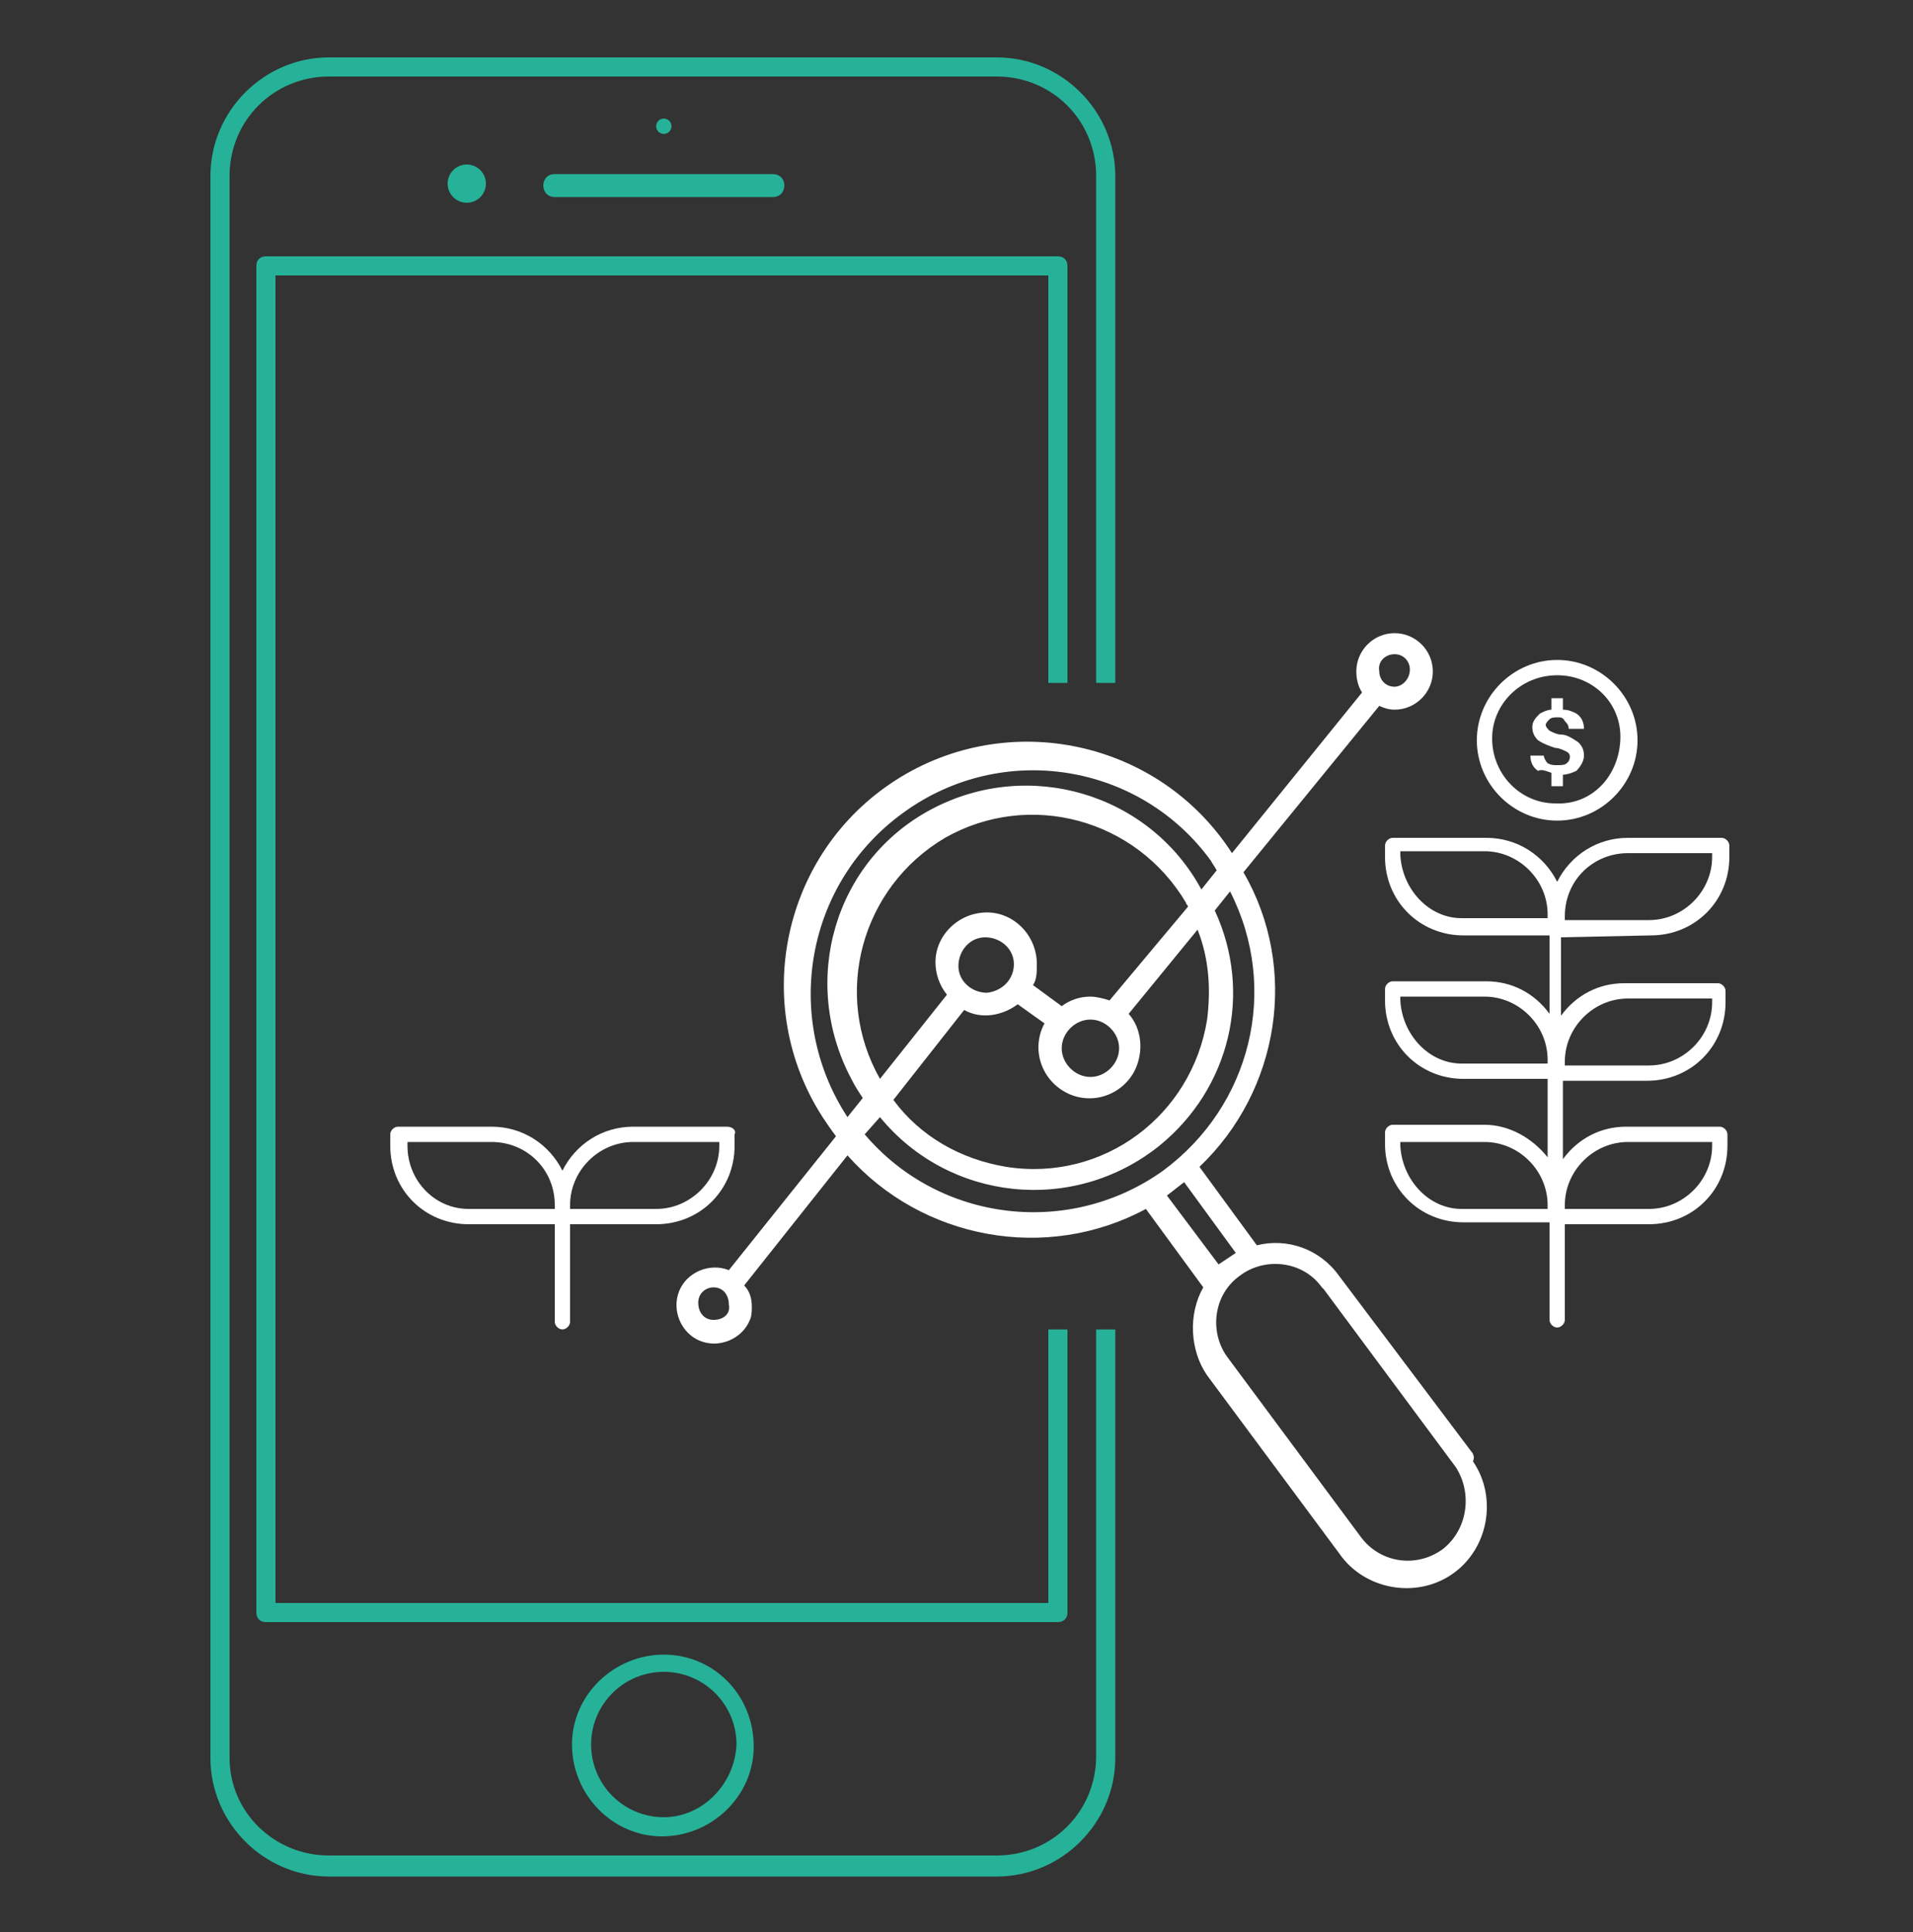 <svg width="100" height="101" viewBox="0 0 100 101" fill="none" xmlns="http://www.w3.org/2000/svg">
<rect x="0" y="0" width="100" height="101" fill="#333333" stroke="none"/>
<path d="M58.3 35.7V9.2C58.3 5.8 55.5 3 52.1 3H17.2C13.8 3 11 5.8 11 9.2V91.9C11 95.3 13.8 98.1 17.2 98.1H52.1C55.5 98.1 58.3 95.3 58.3 91.9V69.5H57.3V91.8C57.3 94.7 55 97 52.1 97H17.2C14.3 97 12 94.7 12 91.9V9.2C12 6.3 14.3 4 17.2 4H52.1C55 4 57.3 6.3 57.3 9.2V35.7H58.3Z" fill="#26B298"/>
<path d="M34.7 86.5C32.1 86.5 29.9 88.6 29.9 91.2C29.9 93.8 32 96 34.6 96C37.2 96 39.4 93.9 39.4 91.3C39.4 88.6 37.3 86.5 34.7 86.5ZM34.7 95C32.6 95 30.9 93.3 30.9 91.2C30.9 89.1 32.6 87.4 34.7 87.4C36.8 87.4 38.5 89.1 38.5 91.2C38.4 93.3 36.7 95 34.7 95ZM29 10.3H40.4C40.8 10.3 41 10 41 9.7C41 9.3 40.7 9.1 40.4 9.1H29C28.6 9.1 28.4 9.4 28.4 9.7C28.4 10 28.6 10.3 29 10.3Z" fill="#26B298"/>
<path d="M34.7 7C34.921 7 35.1 6.821 35.1 6.6C35.1 6.379 34.921 6.2 34.7 6.2C34.479 6.2 34.3 6.379 34.3 6.6C34.3 6.821 34.479 7 34.7 7Z" fill="#26B298"/>
<path d="M24.4 10.6C24.952 10.6 25.4 10.152 25.4 9.6C25.4 9.048 24.952 8.6 24.4 8.6C23.848 8.6 23.4 9.048 23.4 9.6C23.4 10.152 23.848 10.6 24.4 10.6Z" fill="#26B298"/>
<path d="M55.8 35.7V13.9C55.8 13.6 55.6 13.4 55.3 13.4H13.9C13.6 13.4 13.4 13.6 13.4 13.9V84.3C13.4 84.6 13.6 84.8 13.9 84.8H55.3C55.6 84.8 55.8 84.6 55.8 84.3V69.5H54.8V83.8H14.4V14.4H54.8V35.7H55.8Z" fill="#26B298"/>
<path d="M38 58.9H33.1C31.5 58.9 30.1 59.8 29.4 61.2C28.7 59.8 27.3 58.9 25.7 58.9H20.8C20.6 58.9 20.4 59.1 20.4 59.3V59.9C20.4 62.2 22.2 64 24.5 64H29V69.1C29 69.3 29.2 69.5 29.4 69.5C29.6 69.5 29.8 69.3 29.8 69.1V64H34.3C36.6 64 38.4 62.2 38.4 59.9V59.3C38.5 59.1 38.3 58.9 38 58.9ZM21.3 59.9V59.7H25.7C27.5 59.7 29 61.1 29 63V63.2H24.5C22.7 63.2 21.3 61.7 21.3 59.9ZM37.6 59.9C37.6 61.7 36.1 63.2 34.3 63.2H29.8V63C29.8 61.2 31.3 59.7 33.1 59.7H37.6V59.9ZM86.3 48.9C88.6 48.9 90.4 47.1 90.4 44.8V44.2C90.4 44 90.2 43.8 90 43.8H85.1C83.5 43.8 82.1 44.7 81.4 46.1C80.7 44.7 79.3 43.8 77.7 43.8H72.8C72.6 43.8 72.4 44 72.4 44.2V44.8C72.4 47.1 74.2 48.9 76.5 48.9H81V53C80.2 51.9 79 51.3 77.7 51.3H72.8C72.6 51.3 72.4 51.5 72.4 51.7V52.3C72.4 54.6 74.2 56.4 76.5 56.4H80.9V60.5C80.1 59.5 78.9 58.8 77.6 58.8H72.8C72.6 58.8 72.4 59 72.4 59.2V59.8C72.4 62.1 74.2 63.9 76.5 63.9H81V69C81 69.2 81.2 69.4 81.4 69.4C81.6 69.4 81.8 69.2 81.8 69V64H86.2C88.5 64 90.3 62.2 90.3 59.9V59.3C90.3 59.1 90.1 58.9 89.9 58.9H85C83.7 58.9 82.5 59.5 81.7 60.6V56.5H86.1C88.4 56.5 90.2 54.7 90.2 52.4V51.8C90.2 51.6 90 51.4 89.8 51.4H84.9C83.6 51.4 82.4 52 81.6 53.1V49L86.3 48.9ZM85.1 44.6H89.5V44.8C89.5 46.6 88 48.1 86.2 48.1H81.8V47.9C81.8 46 83.3 44.6 85.1 44.6ZM73.2 44.7V44.5H77.6C79.4 44.5 80.9 46 80.9 47.8V48H76.4C74.7 48 73.3 46.5 73.2 44.7ZM73.2 52.3V52.1H77.6C79.4 52.1 80.9 53.6 80.9 55.4V55.6H76.4C74.7 55.6 73.3 54.1 73.2 52.3ZM73.2 59.9V59.7H77.6C79.4 59.7 80.9 61.2 80.9 63V63.2H76.4C74.7 63.2 73.3 61.7 73.2 59.9ZM85.1 59.7H89.5V59.9C89.5 61.7 88 63.2 86.2 63.2H81.8V63C81.8 61.2 83.3 59.7 85.1 59.7ZM85.1 52.2H89.5V52.4C89.5 54.2 88 55.7 86.2 55.7H81.8V55.5C81.8 53.7 83.3 52.2 85.1 52.2ZM81.4 42.9C83.7 42.9 85.6 41 85.6 38.7C85.6 36.4 83.7 34.5 81.4 34.5C79.1 34.5 77.2 36.4 77.2 38.7C77.2 41 79.1 42.9 81.4 42.9ZM81.4 35.3C83.3 35.3 84.8 36.8 84.7 38.7C84.6 40.6 83.2 42.1 81.3 42C79.5 42 78 40.5 78 38.6C78 36.8 79.5 35.3 81.4 35.3Z" fill="white"/>
<path d="M81.1 40.4V41.1H81.7V40.5C81.9 40.5 82.2 40.4 82.4 40.3C82.6 40.1 82.8 39.8 82.8 39.5C82.8 39.2 82.7 39 82.5 38.8C82.2 38.6 81.9 38.4 81.6 38.4C81.4 38.4 81.2 38.3 81 38.2C80.9 38.1 80.8 38 80.8 37.9C80.8 37.8 80.9 37.7 81 37.6C81.1 37.5 81.3 37.5 81.4 37.5C81.6 37.5 81.7 37.5 81.8 37.7C81.9 37.8 82 37.9 82 38.1H82.8C82.8 37.8 82.7 37.5 82.4 37.3C82.2 37.2 82 37.1 81.7 37.1V36.5H81.1V37.1C80.9 37.1 80.7 37.2 80.5 37.3C80.3 37.5 80.1 37.7 80.1 38C80.1 38.3 80.2 38.5 80.4 38.7C80.7 38.9 81 39 81.3 39.1C81.5 39.1 81.7 39.2 81.9 39.3C82.1 39.4 82.1 39.6 82 39.8L81.9 39.9C81.8 40 81.6 40 81.4 40C81.2 40 81.1 40 80.9 39.9C80.8 39.8 80.7 39.6 80.7 39.5H80C80 39.8 80.1 40.1 80.4 40.3C80.6 40.2 80.8 40.3 81.1 40.4ZM77 76L70 66.7C69 65.3 67.3 64.7 65.7 65.1L62.7 61C66.9 57 67.9 50.6 65 45.6L72.1 36.9C72.3 37 72.6 37.1 72.9 37.1C74 37.1 74.9 36.2 74.9 35.1C74.9 34 74 33.1 72.9 33.1C71.8 33.1 70.9 34 70.9 35.1C70.9 35.5 71 35.9 71.2 36.2L64.4 44.6C60.6 38.7 52.7 37 46.8 40.8C40.9 44.6 39.2 52.5 43 58.4C43.2 58.7 43.4 59 43.7 59.4L38.1 66.4C37.1 66 35.9 66.5 35.5 67.5C35.1 68.5 35.6 69.7 36.6 70.1C37.6 70.5 38.8 70 39.2 69C39.3 68.8 39.3 68.5 39.3 68.3C39.3 67.9 39.2 67.5 38.9 67.2L44.3 60.4C48.2 64.8 54.7 66 59.9 63.2L62.9 67.3C62.1 68.7 62.2 70.6 63.1 71.9L70 81.2C71.3 83.1 74 83.6 75.9 82.3C77.8 81 78.3 78.3 77 76.4C77.1 76.1 77 76.1 77 76ZM72.9 34.2C73.4 34.2 73.7 34.6 73.7 35C73.7 35.5 73.3 35.9 72.9 35.9C72.4 35.9 72.1 35.5 72.1 35.1C72 34.6 72.4 34.2 72.9 34.2ZM47.2 42.5C52.4 38.7 59.6 39.9 63.3 45C63.4 45.2 63.5 45.3 63.6 45.5L62.8 46.5C60.1 41.5 53.8 39.6 48.7 42.3C43.6 45 41.8 51.3 44.5 56.4C44.7 56.8 44.9 57.1 45.1 57.4L44.3 58.4C40.9 53.2 42.1 46.2 47.2 42.5ZM63.1 53.3C62.3 58.3 57.7 61.8 52.6 61C50.2 60.6 48.1 59.4 46.7 57.5L50.4 52.8C51.3 53.3 52.4 53.1 53.2 52.5L54.6 53.5C53.9 54.8 54.4 56.4 55.7 57.1C57 57.8 58.6 57.3 59.3 56C59.8 55 59.7 53.8 59 53L62.6 48.6C63.2 50.1 63.3 51.7 63.1 53.3ZM51.6 51.9C50.8 51.9 50.1 51.3 50.1 50.5C50.1 49.7 50.7 49 51.5 49C52.3 49 53 49.6 53 50.4C53 51.2 52.4 51.8 51.6 51.9ZM58.5 54.8C58.5 55.6 57.8 56.3 57 56.3C56.2 56.3 55.5 55.6 55.5 54.8C55.5 54 56.2 53.3 57 53.3C57.8 53.3 58.5 54 58.5 54.8ZM58 52.3C57.7 52.2 57.3 52.1 57 52.1C56.4 52.1 55.9 52.3 55.5 52.6L54 51.5C54.2 51.2 54.2 50.8 54.2 50.4C54.2 48.9 53 47.7 51.6 47.7C50.1 47.7 48.9 48.9 48.9 50.3C48.9 50.9 49.1 51.5 49.5 52L46 56.4C43.5 52 45 46.4 49.4 43.8C53.8 41.3 59.4 42.8 62 47.2C62 47.3 62.1 47.3 62.1 47.4L58 52.3ZM37.3 69C36.8 69 36.5 68.6 36.5 68.1C36.5 67.6 36.9 67.3 37.3 67.3C37.8 67.3 38.1 67.7 38.1 68.2C38.2 68.7 37.8 69 37.3 69ZM45.2 59.3L46 58.4C49.6 62.8 56.1 63.5 60.6 59.9C64.3 56.9 65.5 51.9 63.5 47.6L64.3 46.6C66.9 51.7 65.4 57.8 60.8 61.2C55.9 64.7 49.1 63.9 45.2 59.3ZM61.9 61.8L64.6 65.5L63.7 66.1L61 62.5L61.9 61.8ZM75.4 81C74 82 72.1 81.7 71.1 80.3L64.2 71C63.2 69.7 63.4 67.7 64.8 66.7C66.1 65.7 68.1 65.9 69.1 67.3L69.2 67.4L76.1 76.7C77 78.1 76.7 80 75.4 81Z" fill="white"/>
</svg>
